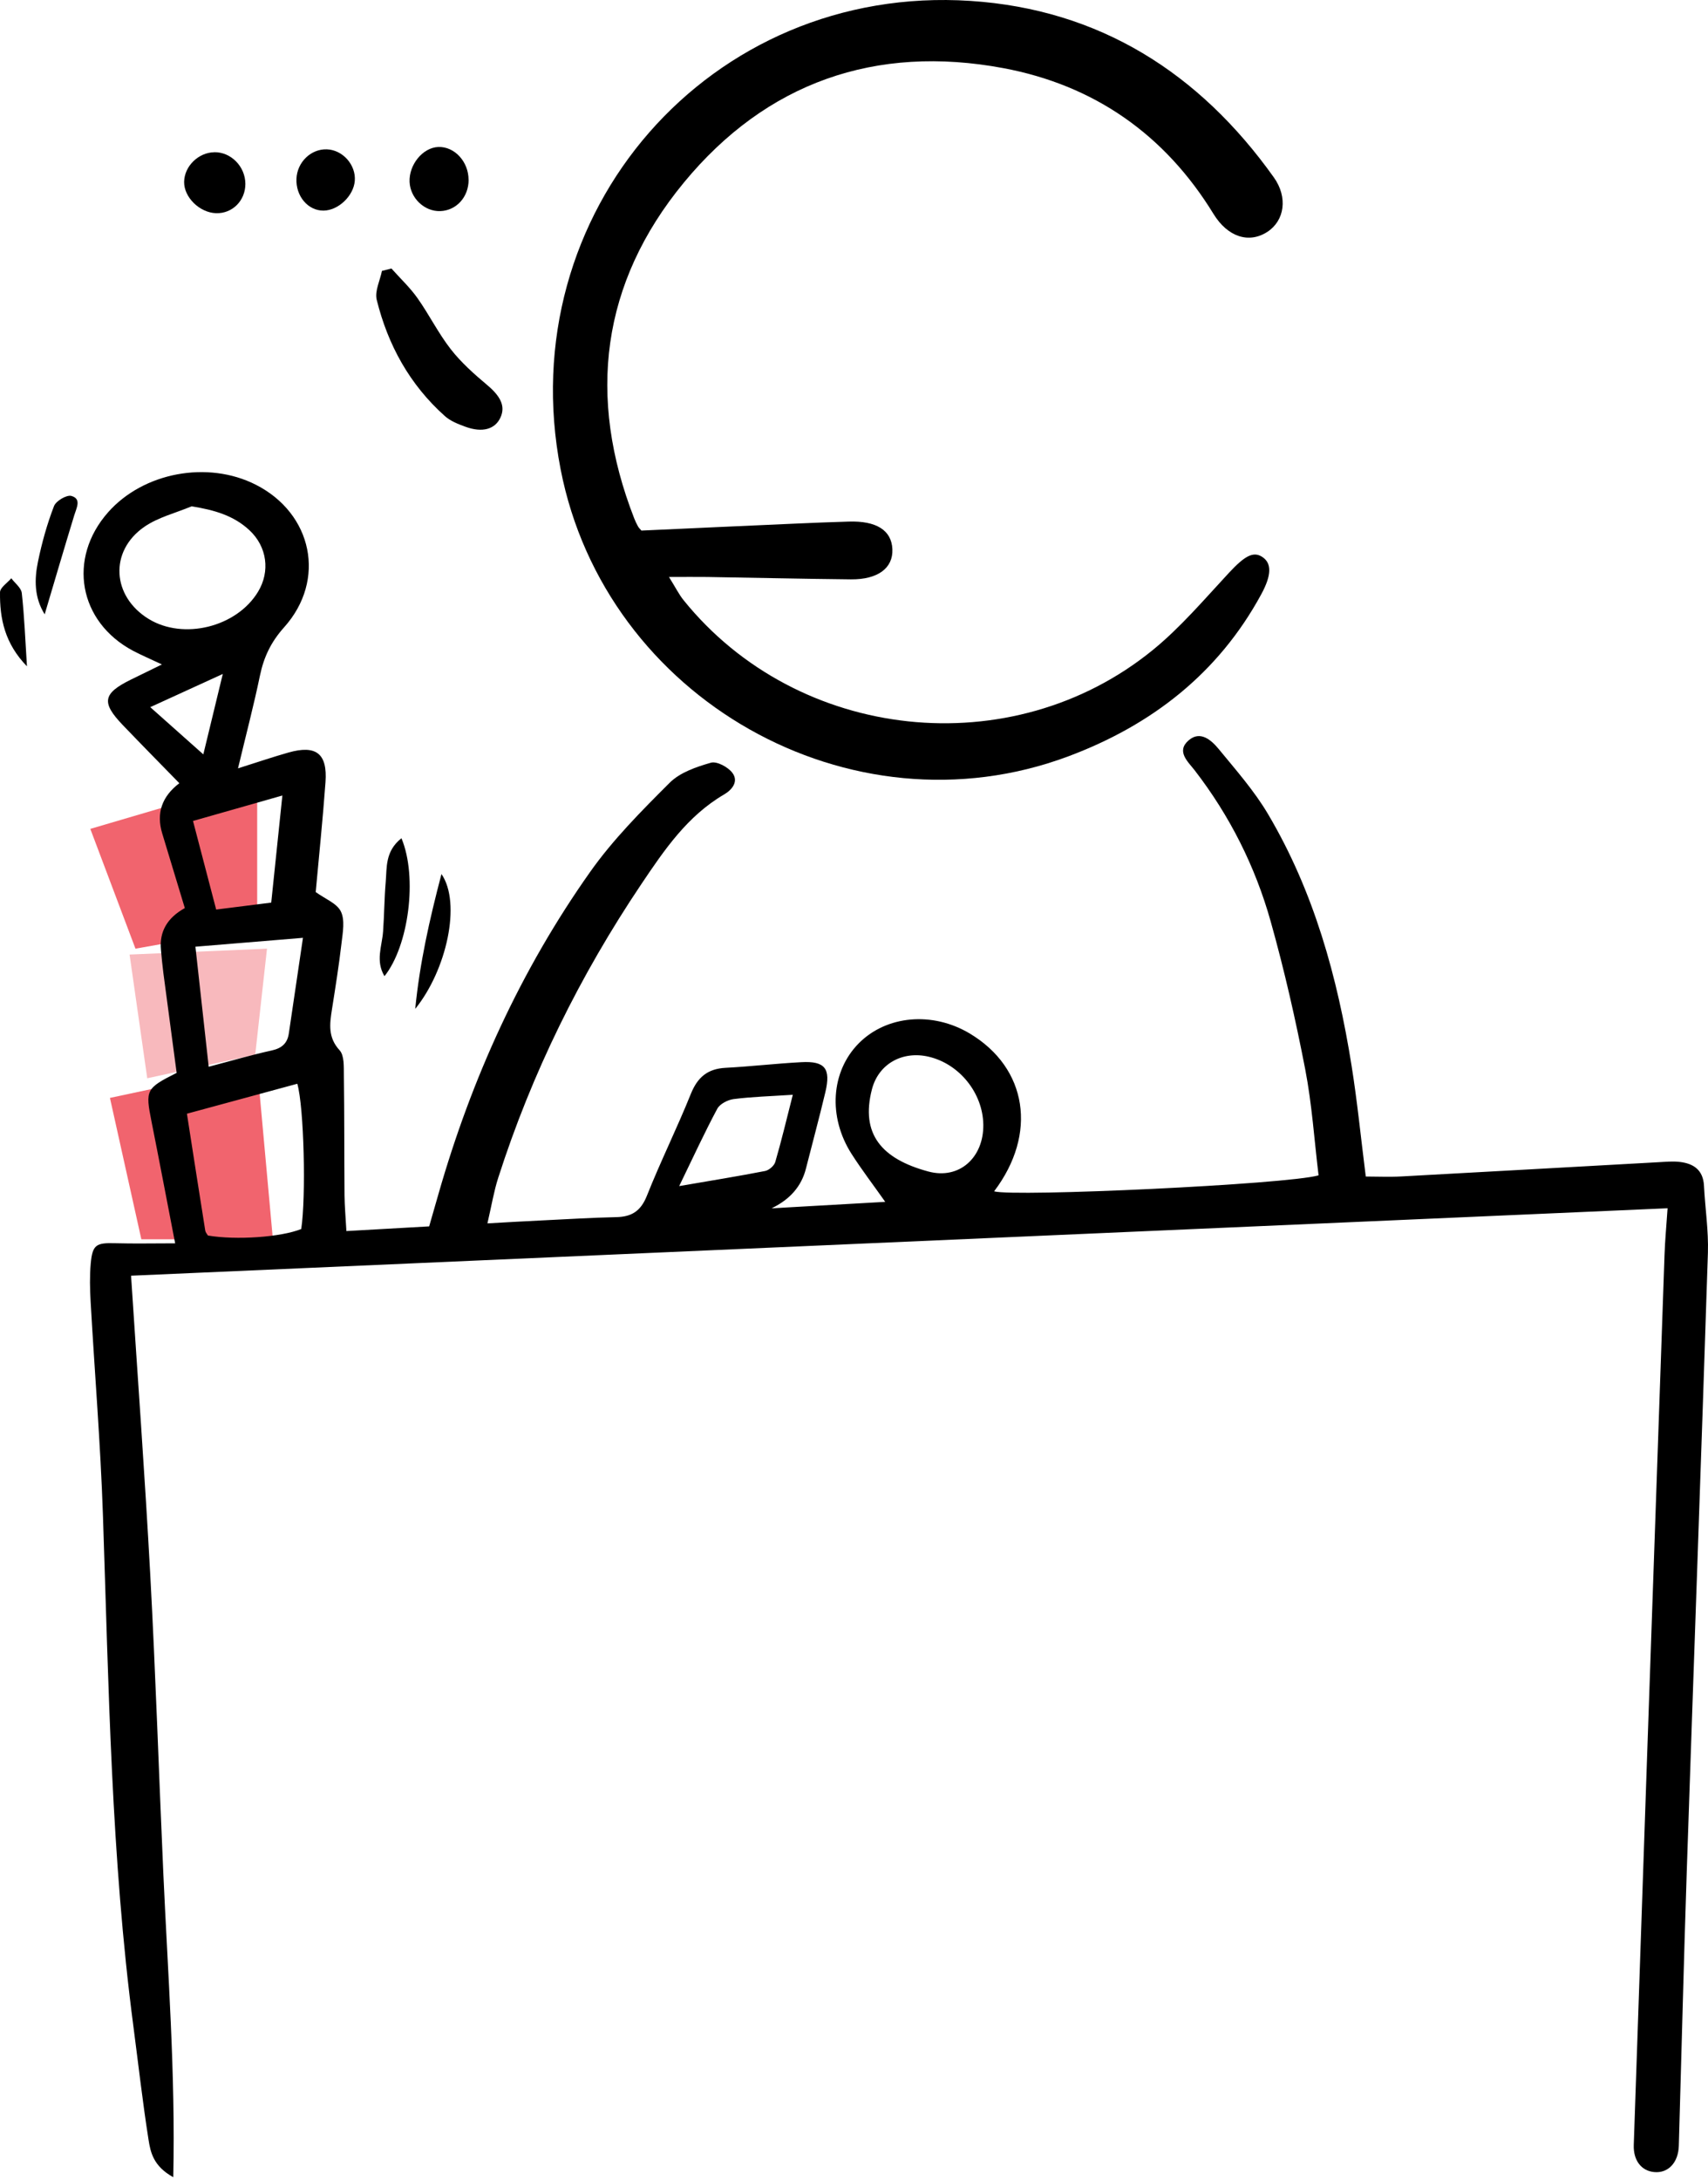 <svg width="435" height="555" viewBox="0 0 435 555" fill="none" xmlns="http://www.w3.org/2000/svg">
<path d="M23 211.045L34.5 241.545L65.5 236.045V198.545L23 211.045Z" fill="#F1646E"/>
<path d="M33 243.045L37.5 274.545L65 268.545L68 241.545L33 243.045Z" fill="#F1646E" fill-opacity="0.45"/>
<path d="M28 279.545L36 315.545H69.5L65.5 271.545L28 279.545Z" fill="#F1646E"/>
<path d="M124.144 311.489C129.525 311.188 133.921 310.928 138.317 310.722C144.521 310.421 150.738 310.037 156.955 309.9C160.872 309.818 163.186 308.367 164.734 304.505C168.212 295.741 172.43 287.264 175.949 278.513C177.661 274.282 180.208 272.132 184.755 271.885C191.205 271.543 197.641 270.789 204.091 270.447C210.103 270.118 211.637 272.049 210.212 278.061C208.665 284.593 206.898 291.057 205.255 297.562C204.123 302.035 201.206 305.4 196.504 307.655C206.857 307.066 215.991 306.545 225.454 306.011C222.428 301.711 219.497 297.891 216.909 293.851C210.815 284.347 211.637 272.789 218.717 265.64C225.796 258.506 237.491 257.479 246.982 263.148C261.676 271.94 264.264 288.702 253.185 303.327C258.115 304.806 327.86 301.574 335.817 299.26C334.735 290.372 334.146 281.211 332.42 272.268C329.969 259.615 327.107 247.002 323.615 234.582C319.685 220.614 313.221 207.741 304.292 196.169C302.594 193.964 299.472 191.321 302.731 188.5C305.689 185.939 308.496 188.432 310.373 190.705C314.768 196.06 319.438 201.346 322.944 207.275C334.639 227.022 340.623 248.783 344.211 271.255C345.663 280.321 346.567 289.482 347.84 299.561C350.771 299.561 353.893 299.712 357.002 299.534C378.844 298.356 400.687 297.11 422.529 295.905C424.268 295.809 426.035 295.645 427.747 295.836C431.321 296.234 433.772 297.891 433.977 301.917C434.265 307.613 435.155 313.31 434.977 318.98C433.279 371.415 431.362 423.851 429.595 476.286C428.815 499.635 428.253 522.998 427.569 546.346C427.445 550.66 424.843 553.372 421.31 553.043C418.01 552.742 415.956 550.058 416.093 546.127C417.175 514.329 418.27 482.531 419.366 450.733C420.872 406.993 422.392 363.254 423.926 319.528C424.049 315.844 424.405 312.16 424.706 307.641C293.967 313.379 163.706 319.089 33.378 324.814C35.021 350.08 36.883 375.483 38.267 400.913C39.636 426.234 40.458 451.582 41.594 476.93C42.731 502.319 44.703 527.695 44.128 554.344C39.061 551.55 38.335 548.017 37.828 544.799C36.322 535.227 35.24 525.6 33.98 516C28.297 472.767 27.695 429.246 26.215 385.753C25.599 367.622 24.107 349.518 23.079 331.401C22.901 328.182 22.819 324.923 23.107 321.719C23.545 316.939 24.476 316.405 29.269 316.542C34.158 316.679 39.047 316.57 44.607 316.57C42.457 305.463 40.567 295.494 38.581 285.525C36.993 277.541 37.157 277.103 44.99 273.172C43.881 264.846 42.731 256.301 41.608 247.742C41.348 245.77 41.17 243.784 40.992 241.812C40.553 237.229 42.58 233.696 47.072 231.213C45.168 224.941 43.237 218.559 41.307 212.178C39.764 207.065 41.22 202.811 45.675 199.415C40.827 194.444 36.007 189.555 31.255 184.597C25.764 178.86 26.188 176.573 33.309 173.053C35.692 171.875 38.102 170.711 41.238 169.178C38.28 167.781 36.034 166.836 33.884 165.699C20.026 158.332 17.136 142.2 27.53 130.436C36.527 120.262 52.892 117.208 65.135 123.411C79.582 130.738 83.17 147.65 72.365 159.715C69.01 163.453 67.189 167.302 66.203 172.026C64.655 179.489 62.711 186.884 60.616 195.635C65.655 194.047 69.531 192.718 73.461 191.609C80.513 189.61 83.43 191.855 82.896 199.168C82.212 208.576 81.239 217.957 80.404 227.132C82.814 228.885 85.799 229.994 86.813 232.076C87.881 234.253 87.306 237.389 86.991 240.059C86.334 245.729 85.43 251.385 84.54 257.027C83.964 260.724 83.485 264.134 86.484 267.407C87.717 268.763 87.552 271.625 87.58 273.816C87.717 284.004 87.662 294.207 87.744 304.409C87.772 307.093 88.018 309.777 88.223 313.447C95.522 313.036 102.315 312.653 109.299 312.256C110.203 309.106 110.956 306.504 111.695 303.916C120.117 274.528 132.634 246.989 150.286 222.024C156.106 213.78 163.378 206.467 170.554 199.305C173.183 196.676 177.332 195.265 181.057 194.197C182.564 193.773 185.385 195.279 186.507 196.758C188.192 198.949 186.453 201.099 184.426 202.277C175.059 207.741 169.17 216.437 163.35 225.092C147.739 248.317 135.441 273.227 126.882 299.904C125.773 303.368 125.184 306.997 124.144 311.475V311.489ZM47.606 283.566C49.277 294.303 50.756 303.82 52.276 313.338C52.344 313.79 52.728 314.187 52.961 314.584C60.205 315.803 71.544 315.008 76.72 312.927C77.966 304.724 77.432 281.937 75.721 275.939C66.518 278.431 57.315 280.937 47.606 283.566ZM48.797 128.916C44.758 130.614 40.293 131.696 36.76 134.134C27.777 140.351 28.503 151.854 37.856 157.592C46.73 163.029 60.287 159.674 65.724 150.663C68.846 145.5 68.024 139.201 63.546 135.024C59.52 131.258 54.59 129.848 48.784 128.916H48.797ZM53.166 271.611C59.164 270.036 64.149 268.571 69.216 267.462C71.763 266.9 73.187 265.654 73.557 263.148C74.721 255.37 75.857 247.591 77.158 238.786C67.709 239.566 59.068 240.279 49.77 241.045C50.934 251.604 51.988 261.135 53.152 271.611H53.166ZM250.433 286.36C250.323 278.335 244.38 270.913 236.56 269.064C229.946 267.489 223.756 270.789 222.058 277.39C219.141 288.743 224.537 295.07 236.396 298.274C244.366 300.438 250.542 294.672 250.433 286.374V286.36ZM71.913 202.551C63.711 204.879 56.713 206.878 49.154 209.028C51.221 216.902 53.07 223.982 55.056 231.583C60.027 230.953 64.368 230.405 69.079 229.816C70.024 220.764 70.914 212.233 71.913 202.564V202.551ZM201.927 278.746C196.08 279.129 191.451 279.253 186.864 279.841C185.357 280.033 183.358 281.06 182.687 282.293C179.482 288.263 176.648 294.44 172.977 301.999C181.4 300.547 188.151 299.465 194.861 298.151C195.861 297.959 197.162 296.822 197.449 295.864C199.01 290.523 200.298 285.1 201.914 278.746H201.927ZM51.783 192.075C53.33 185.652 54.864 179.353 56.74 171.602C49.879 174.738 44.484 177.203 38.267 180.051C43.101 184.351 47.086 187.898 51.783 192.075Z" fill="black"/>
<path d="M163.377 135.092C176.948 134.476 189.835 133.874 202.721 133.312C207.199 133.107 211.663 132.942 216.141 132.805C223.208 132.573 227.07 135.024 227.275 139.831C227.48 144.637 223.605 147.582 216.689 147.513C204.501 147.39 192.327 147.102 180.139 146.91C177.263 146.869 174.387 146.91 170.375 146.91C172.073 149.622 172.908 151.334 174.072 152.785C203.187 188.897 257.717 194.813 293.692 165.425C300.745 159.66 306.757 152.553 313.001 145.842C316.945 141.611 319.177 140.255 321.519 141.83C323.847 143.391 323.929 146.322 321.232 151.293C310.276 171.492 293.24 184.666 272.069 192.581C216.621 213.301 154.147 177.887 142.781 119.494C130.073 54.2 180.824 -4.138 247.186 0.231C280.012 2.394 305.469 18.554 324.422 45.162C328.065 50.27 327.148 56.186 322.779 59.034C318.082 62.088 312.659 60.349 309.044 54.447C296.65 34.22 278.642 21.676 255.54 17.349C222.989 11.268 195.162 21.005 174.155 46.504C153.093 72.071 149.464 101.089 161.528 131.997C161.802 132.696 162.117 133.367 162.487 134.024C162.72 134.449 163.103 134.777 163.377 135.106V135.092Z" fill="black"/>
<path d="M99.699 68.373C101.917 70.865 104.396 73.18 106.313 75.891C109.312 80.123 111.627 84.847 114.804 88.915C117.474 92.338 120.815 95.296 124.157 98.103C127.471 100.911 128.758 103.403 127.485 106.252C126.129 109.292 122.87 110.25 118.515 108.648C116.68 107.977 114.708 107.21 113.297 105.937C104.355 97.953 98.795 87.86 95.947 76.343C95.399 74.138 96.782 71.441 97.275 68.976C98.083 68.77 98.904 68.565 99.712 68.359L99.699 68.373Z" fill="black"/>
<path d="M119.35 45.791C119.35 50.16 116.255 53.597 112.147 53.748C108.121 53.898 104.506 50.475 104.314 46.339C104.122 41.916 107.683 37.575 111.627 37.424C115.749 37.273 119.337 41.149 119.337 45.791H119.35Z" fill="black"/>
<path d="M54.563 38.753C58.835 38.684 62.478 42.409 62.492 46.819C62.492 51.092 59.191 54.406 55.042 54.282C50.824 54.159 46.812 50.201 46.894 46.271C46.976 42.3 50.536 38.821 54.576 38.767L54.563 38.753Z" fill="black"/>
<path d="M83.251 38.026C87.291 38.162 90.688 41.997 90.359 46.05C90.058 49.885 86.155 53.596 82.389 53.623C78.459 53.664 75.309 49.953 75.501 45.503C75.692 41.271 79.198 37.889 83.238 38.026H83.251Z" fill="black"/>
<path d="M102.247 213.438C106.41 223.38 104.068 240.881 97.919 248.55C95.578 244.633 97.303 240.867 97.563 237.183C97.864 232.993 97.878 228.775 98.234 224.585C98.549 220.86 98.056 216.752 102.233 213.438H102.247Z" fill="black"/>
<path d="M11.37 156.4C8.686 152.087 8.741 147.458 9.686 142.939C10.672 138.16 12 133.408 13.753 128.861C14.26 127.546 16.971 125.944 18.176 126.273C20.806 127.012 19.491 129.299 18.916 131.189C16.41 139.392 13.986 147.636 11.384 156.4H11.37Z" fill="black"/>
<path d="M112.434 222.543C117.555 229.965 113.721 247.042 105.751 256.875C106.915 245.166 109.325 234.402 112.434 222.543Z" fill="black"/>
<path d="M6.878 169.67C1.195 163.822 -0.079 157.482 0.004 150.812C0.017 149.607 1.866 148.43 2.879 147.238C3.811 148.498 5.413 149.676 5.55 151.018C6.193 156.838 6.426 162.713 6.865 169.67H6.878Z" fill="black"/>
</svg>
